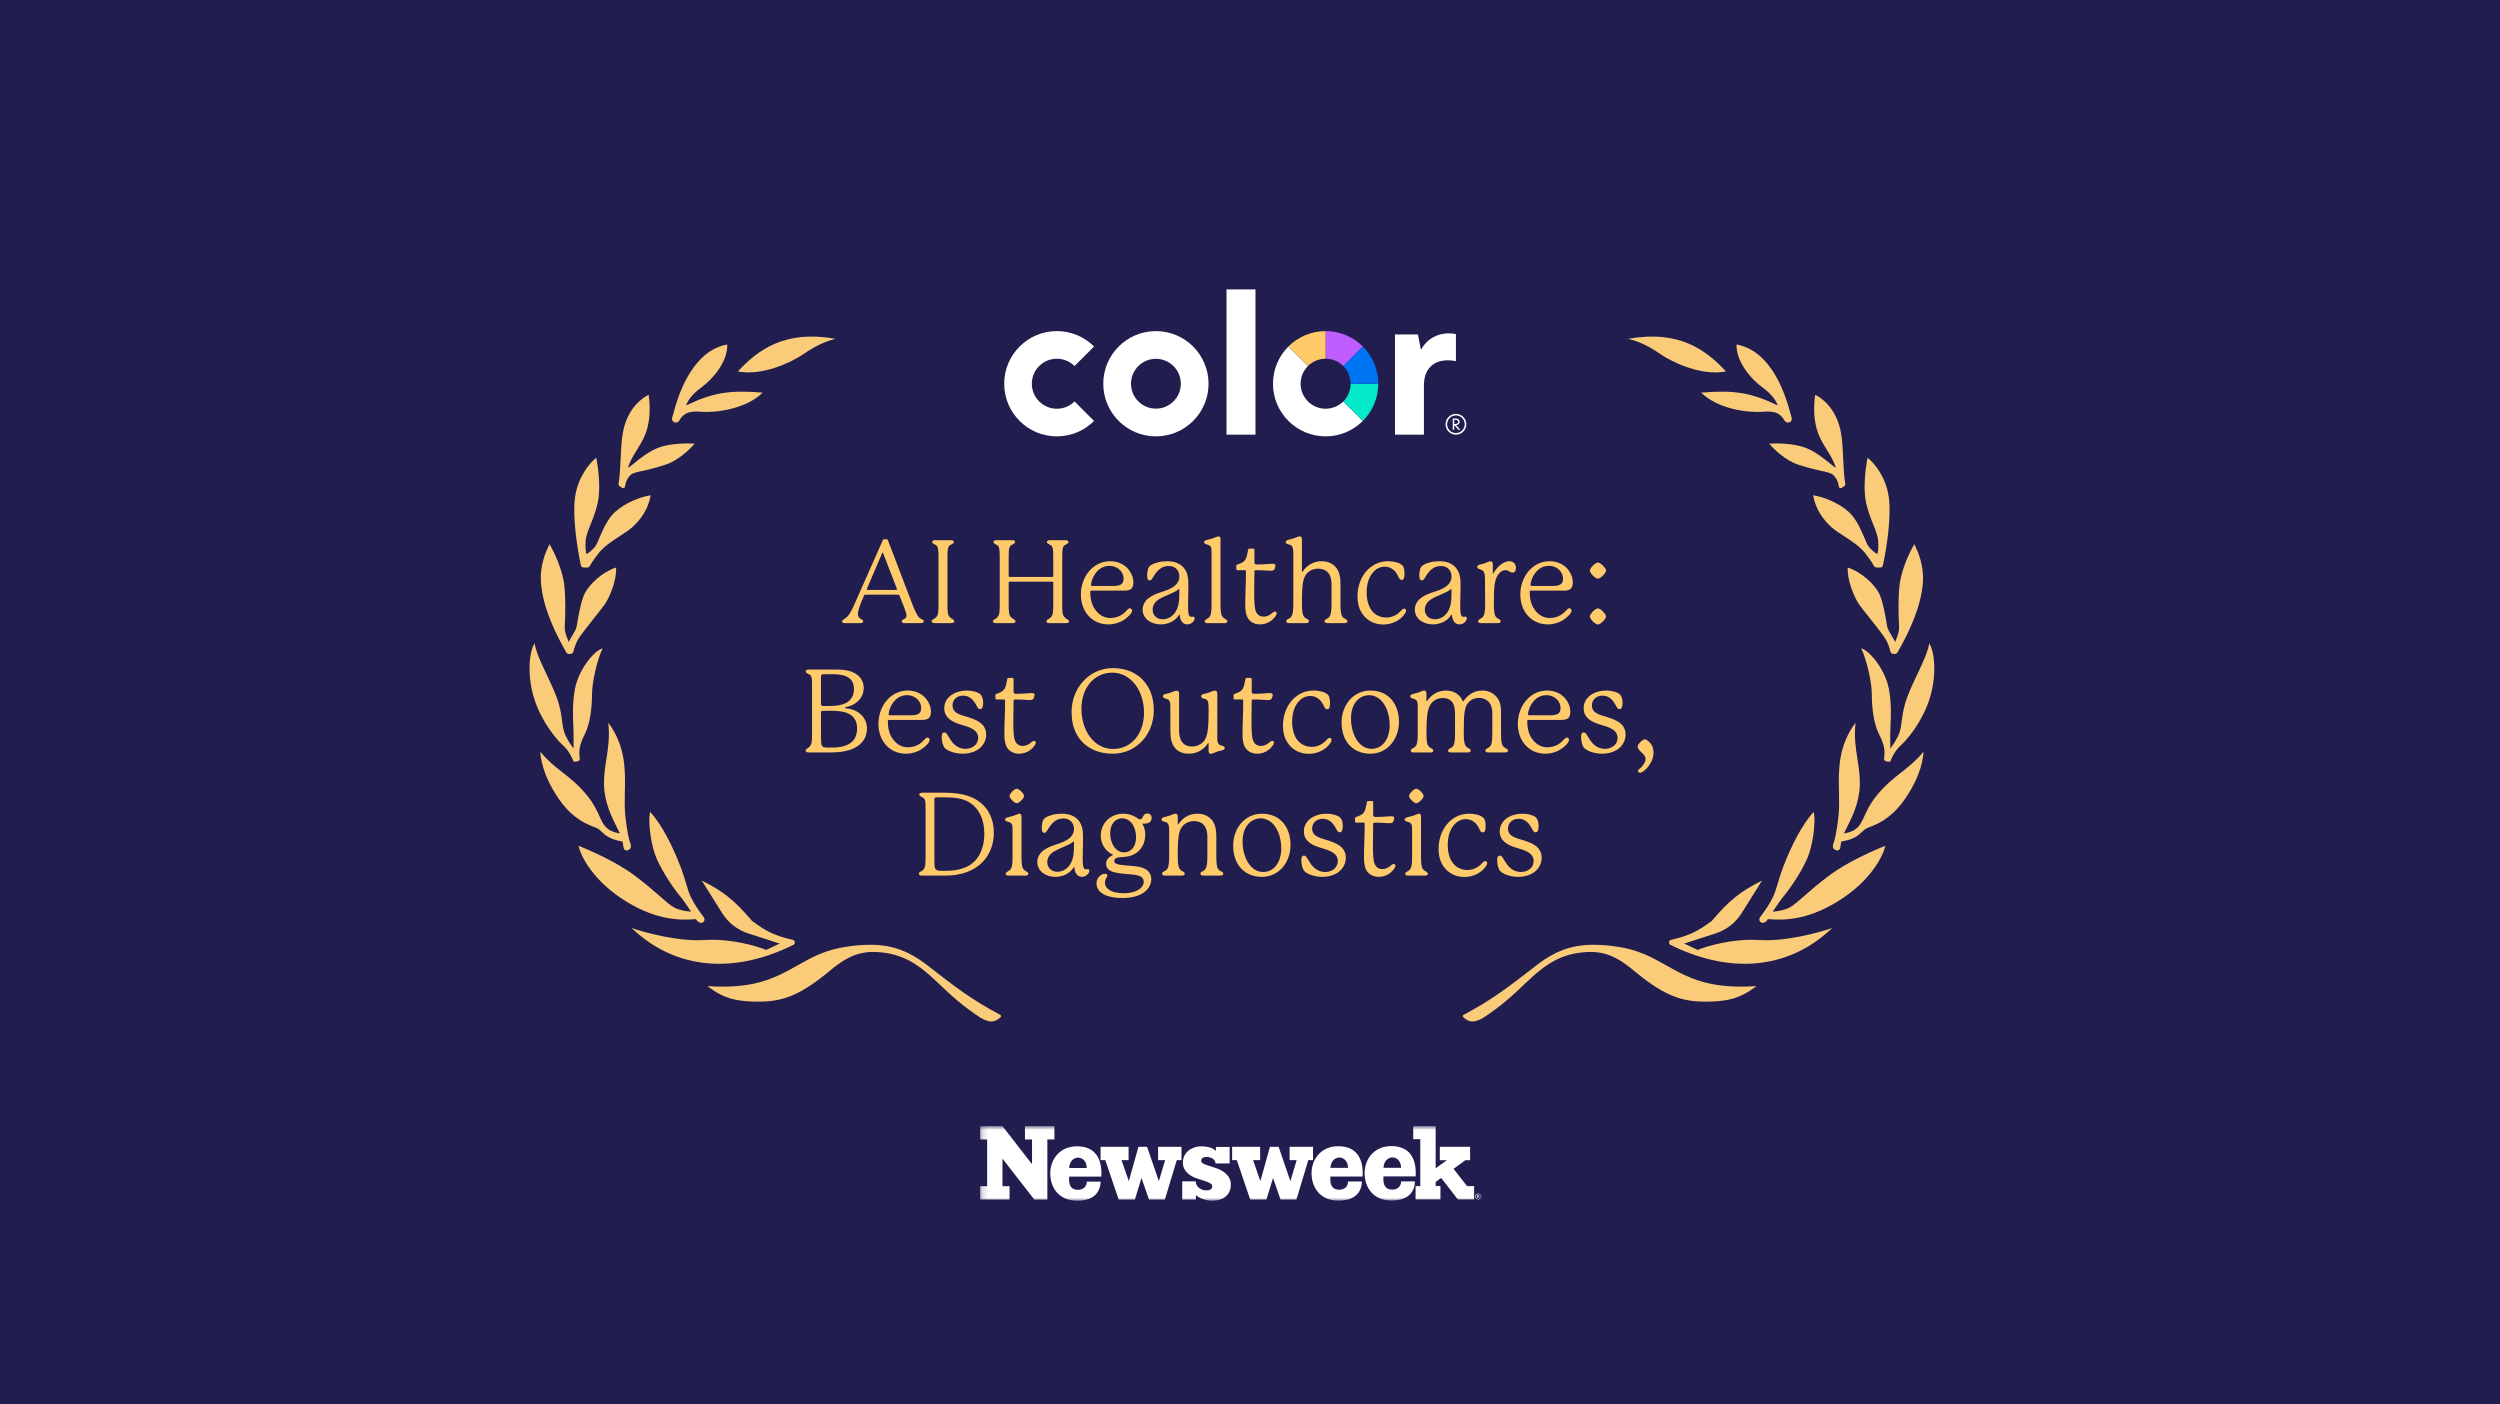 <svg width="406" height="228" viewBox="0 0 406 228" fill="none" xmlns="http://www.w3.org/2000/svg">
<rect x="0" y="0" width="406" height="228" fill="#333333" stroke="none"/>
<rect width="406" height="227.996" fill="#211D4F"/>
<path d="M280.296 60.313C277.076 56.863 272.705 53.528 264.425 55.023C266.265 55.483 267.762 56.21 269.715 57.553C271.555 58.818 276.386 61.118 280.296 60.313Z" fill="#FACC79"/>
<path d="M286.276 62.958C284.206 61.463 281.906 58.588 282.021 55.943C284.836 56.474 286.68 58.381 288.001 60.428C289.449 62.673 290.263 65.196 290.972 67.857C291.05 68.149 290.903 68.454 290.627 68.576C290.319 68.714 289.962 68.575 289.794 68.282C289.132 67.13 288.287 66.701 286.276 66.869C283.976 67.06 279.025 66.473 276.271 63.764C281.555 63.327 284.293 63.725 288.691 65.834C288.576 65.374 287.932 64.154 286.276 62.958Z" fill="#FACC79"/>
<path d="M299.04 79.244L299.447 78.999C299.617 78.898 299.702 78.7 299.666 78.505C299.468 77.413 299.403 75.984 299.337 74.529C299.275 73.177 299.212 71.804 299.041 70.664C298.351 66.064 295.476 64.454 294.786 64.109C294.556 65.719 294.441 68.134 295.246 70.319C295.627 71.353 296.189 72.258 296.723 73.12C297.318 74.079 297.879 74.985 298.121 75.954C297.942 75.882 297.606 75.609 297.156 75.243C296.162 74.435 294.609 73.173 292.946 72.619C291.014 71.975 288.384 71.967 287.311 72.044C288.039 72.925 290.025 74.85 292.141 75.494C293.943 76.078 295.126 76.333 295.953 76.51C297.078 76.752 297.542 76.852 298.006 77.449C298.431 77.995 298.583 78.555 298.608 78.986C298.622 79.188 298.867 79.347 299.04 79.244Z" fill="#FACC79"/>
<path d="M306.747 80.784C307.185 84.028 306.335 89.269 305.79 91.812C305.745 92.023 305.559 92.169 305.344 92.169H304.778C304.58 92.169 304.401 92.044 304.307 91.869C304.098 91.477 303.651 90.772 302.836 89.754C301.99 88.696 300.625 87.811 299.403 87.02C298.633 86.521 297.92 86.059 297.431 85.614C296.166 84.464 294.901 82.854 294.441 80.439C296.166 80.669 298.696 81.704 300.306 83.199C301.499 84.306 302.313 86.234 302.842 87.486C303.027 87.925 303.177 88.281 303.296 88.489C303.664 89.133 304.523 89.831 304.907 89.984C304.907 89.938 304.919 89.873 304.936 89.782C304.989 89.498 305.091 88.957 305.022 87.914C304.962 87.026 304.629 86.199 304.225 85.198C303.844 84.254 303.401 83.155 303.066 81.704C302.514 79.312 302.99 75.8 303.296 74.344C304.255 75.072 306.287 77.38 306.747 80.784Z" fill="#FACC79"/>
<path d="M310.887 88.374C311.423 89.486 312.497 91.709 312.267 94.7C311.948 98.839 309.746 103.197 308.144 105.972C308.062 106.114 307.911 106.2 307.747 106.2H307.475C307.253 106.2 307.063 106.041 307.01 105.825C306.883 105.312 306.642 104.54 306.287 103.9C305.94 103.276 304.717 101.735 303.624 100.356C302.902 99.446 302.237 98.607 301.916 98.15C301.111 96.999 299.961 94.24 300.076 92.169C302.261 92.859 304.331 94.814 305.137 96.309C305.714 97.381 306.211 100.01 306.446 101.565C306.495 101.892 306.602 102.207 306.767 102.493L307.782 104.245L308.154 103.253C308.363 102.695 308.44 102.097 308.404 101.502C308.311 99.947 308.248 97.317 308.472 95.159C308.748 92.491 310.197 89.524 310.887 88.374Z" fill="#FACC79"/>
<path d="M308.587 121.15C307.759 121.886 307.168 123.144 306.977 123.68C306.824 123.711 306.492 123.722 306.177 123.586C306.023 123.52 305.957 123.347 305.978 123.18C306.156 121.744 306.004 120.929 305.137 119.195C304.216 117.355 303.986 114.599 303.986 112.87C303.986 110.8 303.181 107.235 302.261 105.28C303.756 105.74 306.172 108.845 306.747 111.835C307.186 114.119 307.088 116.269 307.018 117.823C306.996 118.304 306.977 118.727 306.977 119.08V121.558C307.314 121.132 307.791 120.441 308.242 119.54C308.621 118.781 308.72 118.021 308.838 117.105C308.971 116.079 309.129 114.855 309.737 113.215C310.193 111.984 310.793 110.717 311.373 109.493L311.373 109.492L311.374 109.492L311.374 109.492C312.257 107.628 313.094 105.863 313.302 104.475C314.222 105.855 314.567 109.88 313.302 113.675C312.037 117.47 309.622 120.23 308.587 121.15Z" fill="#FACC79"/>
<path d="M298.861 137.659C298.895 137.36 298.949 137.014 299.033 136.652C299.571 136.581 300.511 136.383 301.226 135.986C301.779 135.679 302.102 135.372 302.389 135.099C302.638 134.862 302.86 134.651 303.181 134.491C303.291 134.436 303.45 134.375 303.649 134.299C304.705 133.897 306.9 133.06 308.932 130.351C311.347 127.131 312.267 124.14 312.382 122.07C311.222 123.506 310.036 124.438 308.811 125.4C307.484 126.443 306.112 127.522 304.677 129.316C303.672 130.571 303.185 131.644 302.784 132.529C302.113 134.01 301.68 134.963 299.458 135.362C299.574 135.102 299.729 134.796 299.904 134.448C300.704 132.859 301.941 130.404 302.031 127.591C302.082 126.028 301.867 124.665 301.649 123.278C301.369 121.499 301.083 119.681 301.341 117.355C298.491 121.211 298.574 125.068 298.65 128.612C298.679 129.93 298.706 131.205 298.581 132.421C298.317 134.998 297.958 136.464 297.691 137.185C297.587 137.465 297.691 137.841 297.958 137.974L298.146 138.068C298.451 138.221 298.822 137.998 298.861 137.659Z" fill="#FACC79"/>
<path d="M287.886 148.05C288.531 147.071 289.248 146.036 289.77 145.416C290.932 144.036 293.14 140.701 293.837 138.516C294.534 136.331 294.883 133.111 294.534 131.846C292.675 133.916 290.932 137.251 289.538 140.931C289.143 141.973 288.916 142.756 288.717 143.444C288.239 145.093 287.922 146.188 285.836 148.962C285.623 149.245 285.707 149.683 286.035 149.814C286.412 149.964 286.795 149.752 287.011 149.409C287.041 149.362 287.071 149.314 287.102 149.265C289.556 149.469 293.348 149.504 298.351 146.451C303.779 143.139 305.827 139.014 306.172 137.366C304.37 138.056 300.053 139.965 297.201 142.081C295.361 143.447 294.011 144.628 292.961 145.547C291.978 146.408 291.258 147.037 290.646 147.371C289.792 147.837 288.604 148.008 287.886 148.05Z" fill="#FACC79"/>
<path d="M297.546 150.706C291.191 156.834 281.925 158.707 271.295 153.452C271.063 153.338 270.978 153.048 271.111 152.827C271.174 152.721 271.28 152.647 271.4 152.62C274.162 152.008 275.635 151.318 277.996 149.556C280.876 146.172 282.669 144.751 286.161 143.001L282.842 148.295C281.866 149.853 280.372 151.016 278.623 151.582L273.51 153.236L275.696 154.271C277.267 153.62 281.469 152.385 285.701 152.661C289.933 152.937 295.361 151.473 297.546 150.706Z" fill="#FACC79"/>
<path d="M237.676 164.82C242.398 162.305 245.037 160.253 249.332 156.912L249.475 156.801C253.615 153.581 257.053 152.993 262.355 153.696C266.001 154.18 268.317 155.487 270.655 156.806C271.29 157.164 271.926 157.522 272.59 157.866C275.502 159.37 278.962 160.581 285.241 160.137C282.587 162.224 280.329 162.667 276.961 162.667C272.82 162.667 270.005 161.574 264.885 157.261C262.621 155.454 260.637 154.445 257.64 154.616C253.615 154.846 251.057 156.503 247.98 159.447C245.335 161.977 243.789 163.366 240.849 165.312C239.379 166.111 238.626 166.097 237.624 165.183C237.51 165.078 237.539 164.893 237.676 164.82Z" fill="#FACC79"/>
<path d="M119.831 60.313C123.051 56.863 127.421 53.528 135.701 55.023C133.861 55.483 132.365 56.21 130.411 57.553C128.571 58.818 123.741 61.118 119.831 60.313Z" fill="#FACC79"/>
<path d="M113.85 62.958C115.92 61.463 118.22 58.588 118.105 55.943C115.291 56.474 113.446 58.381 112.125 60.428C110.678 62.673 109.863 65.196 109.154 67.857C109.076 68.149 109.223 68.454 109.499 68.576C109.808 68.714 110.164 68.575 110.332 68.282C110.994 67.13 111.839 66.701 113.85 66.869C116.15 67.06 121.101 66.473 123.856 63.764C118.571 63.327 115.833 63.725 111.435 65.834C111.55 65.374 112.194 64.154 113.85 62.958Z" fill="#FACC79"/>
<path d="M101.086 79.244L100.679 78.999C100.509 78.898 100.425 78.7 100.46 78.505C100.658 77.413 100.723 75.984 100.789 74.529C100.851 73.177 100.914 71.804 101.085 70.664C101.775 66.064 104.65 64.454 105.34 64.109C105.57 65.719 105.685 68.134 104.88 70.319C104.499 71.353 103.938 72.258 103.403 73.12C102.809 74.079 102.247 74.985 102.005 75.954C102.184 75.882 102.52 75.609 102.97 75.243C103.964 74.435 105.518 73.173 107.18 72.619C109.112 71.975 111.742 71.967 112.815 72.044C112.087 72.925 110.101 74.85 107.985 75.494C106.183 76.078 105 76.333 104.173 76.51C103.048 76.752 102.584 76.852 102.12 77.449C101.699 77.99 101.55 78.56 101.519 78.986C101.504 79.188 101.259 79.347 101.086 79.244Z" fill="#FACC79"/>
<path d="M93.38 80.784C92.941 84.028 93.791 89.269 94.336 91.812C94.381 92.023 94.567 92.169 94.782 92.169H95.348C95.546 92.169 95.726 92.044 95.819 91.869C96.028 91.477 96.476 90.772 97.29 89.754C98.136 88.696 99.502 87.811 100.723 87.02C101.493 86.521 102.206 86.059 102.695 85.614C103.96 84.464 105.225 82.854 105.685 80.439C103.96 80.669 101.43 81.704 99.82 83.199C98.627 84.306 97.814 86.234 97.285 87.486C97.099 87.925 96.949 88.281 96.83 88.489C96.462 89.133 95.603 89.831 95.22 89.984C95.22 89.938 95.207 89.873 95.19 89.782C95.137 89.498 95.035 88.957 95.105 87.914C95.164 87.026 95.498 86.199 95.901 85.198C96.282 84.254 96.725 83.155 97.06 81.704C97.612 79.312 97.136 75.8 96.83 74.344C95.871 75.072 93.84 77.38 93.38 80.784Z" fill="#FACC79"/>
<path d="M89.24 88.374C88.703 89.486 87.629 91.709 87.859 94.7C88.178 98.839 90.38 103.197 91.982 105.972C92.064 106.114 92.215 106.2 92.379 106.2H92.651C92.873 106.2 93.063 106.041 93.117 105.825C93.243 105.312 93.484 104.54 93.84 103.9C94.186 103.276 95.409 101.735 96.502 100.356C97.224 99.446 97.89 98.607 98.21 98.15C99.015 96.999 100.165 94.24 100.05 92.169C97.865 92.859 95.795 94.814 94.99 96.309C94.413 97.381 93.916 100.01 93.681 101.565C93.631 101.892 93.525 102.207 93.359 102.493L92.345 104.245L91.973 103.253C91.763 102.695 91.687 102.097 91.722 101.502C91.815 99.947 91.878 97.317 91.655 95.159C91.379 92.491 89.93 89.524 89.24 88.374Z" fill="#FACC79"/>
<path d="M91.54 121.15C92.368 121.886 92.958 123.144 93.15 123.68C93.302 123.711 93.634 123.722 93.949 123.586C94.103 123.52 94.169 123.347 94.148 123.18C93.971 121.744 94.123 120.929 94.99 119.195C95.91 117.355 96.14 114.599 96.14 112.87C96.14 110.8 96.945 107.235 97.865 105.28C96.37 105.74 93.955 108.845 93.38 111.835C92.94 114.119 93.038 116.269 93.109 117.823C93.13 118.304 93.15 118.727 93.15 119.08V121.558C92.812 121.132 92.335 120.441 91.885 119.54C91.505 118.781 91.407 118.021 91.288 117.105C91.155 116.079 90.997 114.855 90.39 113.215C89.934 111.984 89.333 110.717 88.753 109.493L88.753 109.492C87.869 107.628 87.033 105.863 86.824 104.475C85.904 105.855 85.559 109.88 86.824 113.675C88.09 117.47 90.505 120.23 91.54 121.15Z" fill="#FACC79"/>
<path d="M101.266 137.659C101.231 137.36 101.177 137.014 101.094 136.652C100.555 136.581 99.616 136.383 98.9 135.986C98.347 135.679 98.024 135.372 97.737 135.099C97.488 134.862 97.266 134.651 96.945 134.491C96.835 134.436 96.677 134.375 96.477 134.299C95.421 133.897 93.226 133.06 91.195 130.351C88.779 127.131 87.859 124.14 87.745 122.07C88.904 123.506 90.09 124.438 91.315 125.4C92.642 126.443 94.015 127.522 95.45 129.316C96.454 130.571 96.941 131.644 97.342 132.529C98.014 134.01 98.446 134.963 100.669 135.362C100.552 135.102 100.398 134.796 100.222 134.448C99.422 132.859 98.186 130.404 98.095 127.591C98.044 126.028 98.259 124.665 98.477 123.278C98.757 121.499 99.043 119.681 98.785 117.355C101.635 121.211 101.552 125.068 101.476 128.612C101.448 129.93 101.42 131.205 101.545 132.421C101.809 134.998 102.169 136.464 102.435 137.185C102.539 137.465 102.436 137.841 102.168 137.974L101.981 138.068C101.675 138.221 101.305 137.998 101.266 137.659Z" fill="#FACC79"/>
<path d="M112.24 148.05C111.595 147.071 110.878 146.036 110.356 145.416C109.194 144.036 106.986 140.701 106.289 138.516C105.592 136.331 105.243 133.111 105.592 131.846C107.451 133.916 109.194 137.251 110.588 140.931C110.983 141.973 111.21 142.756 111.409 143.444C111.887 145.093 112.205 146.188 114.291 148.962C114.503 149.245 114.42 149.683 114.091 149.814C113.714 149.964 113.331 149.752 113.115 149.409C113.097 149.379 113.078 149.35 113.059 149.32L113.025 149.265C110.571 149.469 106.779 149.504 101.775 146.451C96.347 143.139 94.3 139.014 93.955 137.366C95.756 138.056 100.073 139.965 102.925 142.081C104.765 143.447 106.116 144.628 107.165 145.547C108.149 146.408 108.868 147.037 109.48 147.371C110.334 147.837 111.522 148.008 112.24 148.05Z" fill="#FACC79"/>
<path d="M102.58 150.706C108.935 156.834 118.201 158.707 128.831 153.452C129.063 153.338 129.148 153.048 129.015 152.827C128.952 152.721 128.847 152.647 128.726 152.62C125.964 152.008 124.492 151.318 122.131 149.556C119.25 146.172 117.457 144.751 113.965 143.001L117.284 148.295C118.26 149.853 119.754 151.016 121.503 151.582L126.616 153.236L124.431 154.271C122.859 153.62 118.658 152.385 114.425 152.661C110.193 152.937 104.765 151.473 102.58 150.706Z" fill="#FACC79"/>
<path d="M162.45 164.82C157.728 162.305 155.09 160.253 150.794 156.912L150.652 156.801C146.511 153.581 143.074 152.993 137.771 153.696C134.125 154.18 131.809 155.487 129.471 156.806C128.837 157.164 128.201 157.522 127.536 157.866C124.625 159.37 121.165 160.581 114.885 160.137C117.539 162.224 119.797 162.667 123.166 162.667C127.306 162.667 130.121 161.574 135.241 157.261C137.505 155.454 139.489 154.445 142.486 154.616C146.511 154.846 149.07 156.503 152.147 159.447C154.792 161.977 156.337 163.366 159.277 165.312C160.747 166.111 161.501 166.097 162.502 165.183C162.616 165.078 162.587 164.893 162.45 164.82Z" fill="#FACC79"/>
<path d="M215.282 66.376C213.039 66.376 211.221 64.558 211.221 62.316C211.221 61.195 211.676 60.179 212.41 59.444L209.238 56.272C207.691 57.819 206.734 59.955 206.734 62.316C206.734 67.037 210.561 70.864 215.282 70.864C217.642 70.864 219.778 69.907 221.326 68.36L218.154 65.188C217.42 65.922 216.404 66.376 215.282 66.376Z" fill="white"/>
<path d="M223.829 62.317H219.343C219.343 63.438 218.889 64.454 218.154 65.189L221.326 68.362C222.874 66.814 223.83 64.678 223.83 62.317H223.829Z" fill="#03E9CA"/>
<path d="M218.153 59.446L221.325 56.274C219.778 54.726 217.642 53.77 215.281 53.77V58.255C216.402 58.255 217.417 58.71 218.153 59.444V59.446Z" fill="#BF5DFF"/>
<path d="M219.342 62.316H223.827C223.827 59.955 222.871 57.819 221.323 56.272L218.151 59.444C218.886 60.178 219.34 61.193 219.34 62.316H219.342Z" fill="#0075F4"/>
<path d="M215.281 58.256V53.77C212.921 53.77 210.784 54.727 209.237 56.275L212.409 59.447C213.143 58.712 214.159 58.258 215.281 58.258V58.256Z" fill="#FFCA6A"/>
<path d="M187.72 53.77C182.999 53.77 179.172 57.597 179.172 62.318C179.172 67.039 182.999 70.866 187.72 70.866C192.441 70.866 196.268 67.039 196.268 62.318C196.268 57.597 192.441 53.77 187.72 53.77ZM187.72 66.364C185.487 66.364 183.674 64.552 183.674 62.318C183.674 60.084 185.487 58.272 187.72 58.272C189.954 58.272 191.766 60.084 191.766 62.318C191.766 64.552 189.954 66.364 187.72 66.364Z" fill="white"/>
<path d="M199.188 47H203.888V70.588H199.188V47Z" fill="white"/>
<path d="M226.545 54.314H230.277L230.746 56.752H230.805C231.892 54.783 233.772 54.138 235.211 54.138C235.71 54.138 236.092 54.167 236.444 54.255V58.662C236.004 58.544 235.533 58.515 235.093 58.515C233.125 58.515 231.244 59.573 231.244 62.627V70.588H226.545V54.314Z" fill="white"/>
<path d="M177.675 68.362L174.503 65.19C173.769 65.924 172.753 66.379 171.631 66.379C169.388 66.379 167.571 64.561 167.571 62.318C167.571 61.197 168.025 60.182 168.759 59.446C169.493 58.712 170.509 58.257 171.631 58.257C172.753 58.257 173.767 58.712 174.503 59.446L177.675 56.274C176.128 54.726 173.992 53.77 171.631 53.77C169.271 53.77 167.135 54.726 165.587 56.274C164.04 57.819 163.083 59.957 163.083 62.318C163.083 67.039 166.91 70.866 171.631 70.866C173.992 70.866 176.128 69.909 177.675 68.362Z" fill="white"/>
<path d="M236.439 67.212C237.383 67.212 238.132 67.983 238.132 68.903C238.132 69.818 237.383 70.589 236.439 70.589C235.495 70.589 234.755 69.818 234.755 68.903C234.755 67.983 235.495 67.212 236.439 67.212ZM236.439 70.33C237.24 70.33 237.871 69.678 237.871 68.903C237.871 68.127 237.24 67.462 236.439 67.462C235.638 67.462 235.016 68.127 235.016 68.903C235.016 69.678 235.638 70.33 236.439 70.33ZM237.048 68.508C237.048 68.846 236.752 69.025 236.47 69.047L237.153 69.8H236.844L236.195 69.06H236.165V69.8H235.93V67.957H236.374C236.826 67.957 237.048 68.202 237.048 68.508ZM236.165 68.854H236.326C236.631 68.854 236.805 68.736 236.805 68.508C236.805 68.276 236.622 68.18 236.317 68.18H236.165V68.854Z" fill="white"/>
<path d="M140.916 95.802H145.518C145.631 95.802 145.669 95.745 145.669 95.688C145.669 95.67 145.669 95.651 145.631 95.556L143.424 89.842C143.387 89.748 143.387 89.729 143.349 89.729C143.311 89.729 143.292 89.748 143.255 89.842L140.803 95.575C140.784 95.613 140.765 95.651 140.765 95.688C140.765 95.764 140.822 95.802 140.916 95.802ZM149.761 100.592C149.912 100.667 150.025 100.743 150.025 100.912C150.025 101.082 149.874 101.195 149.535 101.195H146.857C146.555 101.195 146.442 101.063 146.442 100.912C146.442 100.743 146.574 100.667 146.725 100.592C146.989 100.46 147.215 100.309 147.215 99.969C147.215 99.724 147.102 99.309 146.763 98.461L146.084 96.745C146.046 96.631 145.97 96.575 145.782 96.575H140.539C140.407 96.575 140.35 96.631 140.313 96.726C139.728 98.084 139.332 99.064 139.332 99.687C139.332 100.139 139.483 100.384 139.935 100.592C140.105 100.667 140.181 100.743 140.181 100.894C140.181 101.101 140.011 101.195 139.709 101.195H137.276C136.918 101.195 136.767 101.12 136.767 100.931C136.767 100.705 136.937 100.63 137.144 100.498C137.484 100.271 137.691 100.083 137.918 99.743C138.163 99.385 138.389 98.97 138.596 98.498C139.068 97.442 143.274 87.975 143.368 87.73C143.406 87.635 143.481 87.579 143.575 87.579H143.971C144.103 87.579 144.16 87.617 144.198 87.73C144.273 87.956 148.12 98.046 148.309 98.498C148.705 99.422 148.931 99.913 149.233 100.252C149.422 100.441 149.648 100.535 149.761 100.592ZM154.675 100.535C154.826 100.611 154.976 100.705 154.976 100.894C154.976 101.12 154.769 101.195 154.448 101.195H151.827C151.506 101.195 151.299 101.12 151.299 100.894C151.299 100.705 151.431 100.63 151.62 100.535C151.846 100.422 152.034 100.252 152.166 100.064C152.336 99.8 152.412 99.479 152.412 98.159V90.578C152.412 89.069 152.336 88.748 151.959 88.503C151.657 88.314 151.393 88.277 151.393 88.032C151.393 87.805 151.563 87.73 151.865 87.73H154.411C154.694 87.73 154.901 87.805 154.901 88.032C154.901 88.277 154.618 88.314 154.335 88.503C153.939 88.748 153.864 89.069 153.864 90.578V98.159C153.864 99.479 153.958 99.8 154.109 100.064C154.241 100.252 154.392 100.384 154.675 100.535ZM173.295 100.554C173.446 100.648 173.616 100.724 173.616 100.894C173.616 101.12 173.408 101.195 173.088 101.195H170.466C170.146 101.195 169.938 101.139 169.938 100.912C169.938 100.724 170.07 100.648 170.24 100.554C170.466 100.422 170.693 100.252 170.806 100.064C170.957 99.8 171.051 99.479 171.051 98.159C171.051 94.783 171.051 94.651 171.051 94.651C171.051 94.538 170.994 94.463 170.844 94.463H163.998C163.847 94.463 163.809 94.519 163.809 94.632C163.809 94.632 163.809 94.764 163.809 98.159C163.809 99.479 163.903 99.8 164.054 100.064C164.167 100.252 164.375 100.422 164.62 100.554C164.752 100.63 164.922 100.724 164.922 100.912C164.922 101.139 164.714 101.195 164.394 101.195H161.772C161.452 101.195 161.244 101.12 161.244 100.894C161.244 100.724 161.414 100.648 161.565 100.554C161.81 100.422 161.98 100.252 162.112 100.064C162.281 99.8 162.357 99.479 162.357 98.159V90.559C162.357 89.069 162.281 88.748 161.904 88.503C161.621 88.314 161.339 88.277 161.339 88.032C161.357 87.805 161.527 87.73 161.81 87.73H164.356C164.658 87.73 164.846 87.805 164.846 88.032C164.846 88.277 164.563 88.314 164.281 88.503C163.885 88.748 163.809 89.069 163.809 90.559C163.809 93.369 163.809 93.501 163.809 93.501C163.809 93.652 163.866 93.689 164.035 93.689H170.881C171.013 93.689 171.051 93.652 171.051 93.52C171.051 93.52 171.051 93.406 171.051 90.559C171.051 89.069 170.976 88.748 170.58 88.503C170.297 88.314 170.014 88.277 170.014 88.032C170.033 87.805 170.221 87.73 170.504 87.73H173.05C173.333 87.73 173.503 87.805 173.522 88.032C173.522 88.277 173.239 88.314 172.956 88.503C172.579 88.748 172.503 89.069 172.503 90.559V98.159C172.503 99.479 172.579 99.8 172.748 100.064C172.88 100.252 173.05 100.422 173.295 100.554ZM177.193 94.991C177.193 95.123 177.25 95.16 177.363 95.16C177.363 95.16 177.382 95.16 180.738 95.16C181.889 95.16 182.474 94.934 182.474 93.953C182.474 93.01 181.663 91.898 180.154 91.898C178.06 91.898 177.193 94.18 177.193 94.991ZM183.492 98.781C183.699 98.781 183.85 98.951 183.85 99.159C183.85 99.555 183.284 100.158 182.53 100.667C181.813 101.139 180.908 101.403 180.003 101.403C177.476 101.403 175.533 99.46 175.533 96.537C175.533 93.765 177.419 91.143 180.305 91.143C181.38 91.143 182.342 91.539 183.002 92.181C183.605 92.784 184.058 93.652 184.058 94.557C184.058 95.519 183.699 95.915 182.606 95.915C177.344 95.915 177.268 95.915 177.268 95.915C177.136 95.915 177.061 95.952 177.061 96.103C177.061 97.065 177.231 98.102 177.796 98.913C178.362 99.743 179.192 100.366 180.342 100.366C181.04 100.366 181.663 100.139 182.077 99.894C182.907 99.404 183.134 98.781 183.492 98.781ZM191.524 96.028V95.745C191.524 95.707 191.505 95.67 191.467 95.67C191.449 95.67 191.43 95.67 191.392 95.707C190.638 96.33 189.223 96.688 188.205 97.329C187.488 97.782 187.186 98.404 187.186 99.008C187.186 99.969 187.903 100.573 188.827 100.573C189.638 100.573 190.562 100.12 191.071 99.064C191.505 98.159 191.524 97.216 191.524 96.028ZM193.749 100.139C193.995 100.139 194.013 100.347 194.013 100.422C194.013 100.856 193.467 101.403 192.825 101.403C192.26 101.403 191.694 101.026 191.581 99.875C191.581 99.837 191.581 99.8 191.543 99.8C191.524 99.8 191.505 99.819 191.467 99.875C190.845 100.894 189.657 101.403 188.488 101.403C186.998 101.403 185.565 100.516 185.565 98.989C185.565 98.253 185.942 97.537 186.677 97.027C187.696 96.311 188.846 96.16 189.94 95.651C191.071 95.123 191.524 94.406 191.524 93.633C191.524 92.709 190.939 91.917 189.808 91.917C189.186 91.917 188.714 92.105 188.299 92.445C187.62 92.992 187.337 93.671 187.111 93.972C187.017 94.123 186.904 94.255 186.715 94.255C186.3 94.255 186.3 93.765 186.3 93.425C186.3 92.954 186.394 92.332 186.602 92.049C186.866 91.728 187.413 91.483 188.016 91.332C188.488 91.2 189.053 91.143 189.563 91.143C190.902 91.143 191.694 91.596 192.222 92.181C192.957 93.01 192.995 94.142 192.995 95.104C192.995 96.122 192.939 97.235 192.939 98.348C192.939 99.196 192.939 100.177 193.467 100.177C193.542 100.177 193.674 100.139 193.749 100.139ZM199.04 100.554C199.266 100.686 199.323 100.762 199.323 100.875C199.323 101.12 199.134 101.195 198.889 101.195H196.079C195.834 101.195 195.645 101.12 195.645 100.875C195.645 100.762 195.72 100.667 195.928 100.554C196.098 100.46 196.343 100.328 196.475 100.101C196.663 99.819 196.758 99.404 196.758 98.084V89.748C196.758 89.22 196.739 88.918 196.569 88.71C196.437 88.56 196.211 88.465 195.984 88.409C195.683 88.333 195.551 88.239 195.551 88.069C195.551 87.9 195.607 87.786 196.06 87.673C196.701 87.522 197.003 87.428 197.55 87.202C197.682 87.145 197.776 87.108 197.87 87.108C198.116 87.108 198.21 87.296 198.21 87.56V98.084C198.21 99.404 198.323 99.837 198.493 100.101C198.644 100.328 198.87 100.46 199.04 100.554ZM207.038 99.309C207.283 99.309 207.34 99.498 207.34 99.573C207.34 99.705 207.264 99.856 207.189 99.988C206.793 100.63 205.906 101.403 204.605 101.403C203.587 101.403 202.946 100.875 202.644 100.366C202.304 99.781 202.229 99.026 202.229 98.197C202.229 96.612 202.342 94.821 202.342 92.803C202.342 92.671 202.285 92.596 202.153 92.596C201.701 92.596 200.984 92.596 200.984 92.596C200.833 92.596 200.777 92.539 200.777 92.407V91.879C200.777 91.784 200.814 91.728 200.928 91.69C201.569 91.483 201.927 91.275 202.153 91.011C202.455 90.653 202.512 90.181 202.7 89.276C202.719 89.163 202.776 89.088 202.908 89.088H203.53C203.662 89.088 203.719 89.163 203.719 89.276C203.719 89.276 203.719 91.011 203.719 91.294C203.719 91.577 203.813 91.671 204.134 91.671C204.398 91.671 204.662 91.671 205.133 91.653C205.624 91.634 206.208 91.558 206.604 91.558C206.868 91.558 207.132 91.577 207.132 91.86C207.132 91.973 207.095 92.03 207.076 92.143C206.981 92.596 206.793 92.69 206.284 92.69C205.944 92.69 205.492 92.633 204.982 92.614C204.567 92.596 204.303 92.596 203.945 92.596C203.794 92.596 203.719 92.69 203.719 92.841C203.7 93.161 203.681 94.859 203.681 96.141C203.681 97.593 203.719 98.649 203.945 99.253C204.19 99.913 204.699 100.139 205.209 100.139C206.246 100.139 206.699 99.309 207.038 99.309ZM218.524 100.535C218.731 100.63 218.826 100.743 218.826 100.875C218.826 101.12 218.599 101.195 218.354 101.195H215.563C215.318 101.195 215.111 101.12 215.111 100.875C215.111 100.743 215.186 100.63 215.393 100.535C215.563 100.46 215.808 100.328 215.94 100.101C216.11 99.819 216.242 99.385 216.242 98.084V94.877C216.242 93.256 215.488 92.35 214.054 92.35C213.451 92.35 212.81 92.558 212.338 93.029C211.584 93.784 211.433 94.821 211.433 98.084C211.433 99.385 211.565 99.819 211.735 100.101C211.867 100.328 212.131 100.46 212.282 100.535C212.489 100.63 212.565 100.743 212.565 100.875C212.565 101.12 212.376 101.195 212.112 101.195H209.34C209.113 101.195 208.887 101.12 208.887 100.875C208.887 100.743 208.962 100.63 209.17 100.535C209.34 100.46 209.604 100.328 209.736 100.101C209.905 99.819 210.037 99.385 210.037 98.084V90.351C210.037 89.427 210.037 88.975 209.811 88.692C209.679 88.522 209.49 88.465 209.208 88.39C209 88.333 208.812 88.277 208.812 88.05C208.812 87.862 208.887 87.749 209.283 87.654C209.868 87.522 210.301 87.371 210.735 87.183C210.867 87.126 210.961 87.108 211.056 87.108C211.32 87.108 211.433 87.296 211.433 87.541V92.803C211.433 92.841 211.433 92.897 211.471 92.897C211.508 92.897 211.527 92.859 211.565 92.803C212.112 91.992 213.111 91.143 214.62 91.143C215.601 91.143 216.374 91.502 216.902 92.086C217.581 92.822 217.694 93.916 217.694 94.84V98.084C217.694 99.385 217.807 99.819 217.977 100.101C218.109 100.328 218.354 100.46 218.524 100.535ZM228.186 99.611C227.544 100.648 226.187 101.422 224.64 101.422C223.301 101.422 222.094 100.856 221.302 99.762C220.699 98.932 220.453 97.97 220.453 96.82C220.453 95.123 221.113 93.218 222.622 92.086C223.509 91.407 224.433 91.143 225.508 91.143C226.187 91.143 227.28 91.332 227.752 91.822C228.035 92.105 228.091 92.652 228.091 93.105C228.091 93.878 227.978 94.18 227.639 94.18C227.186 94.18 227.167 93.633 226.771 93.067C226.337 92.445 225.715 92.03 224.866 92.03C224.056 92.03 223.377 92.463 222.943 92.992C222.17 93.916 221.943 95.085 221.943 96.33C221.943 97.291 222.188 98.234 222.566 98.857C223.169 99.856 224.169 100.29 225.131 100.29C226.205 100.29 227.016 99.743 227.526 99.177C227.695 98.989 227.827 98.838 228.035 98.838C228.242 98.838 228.355 99.008 228.355 99.177C228.355 99.309 228.28 99.46 228.186 99.611ZM235.725 96.028V95.745C235.725 95.707 235.707 95.67 235.669 95.67C235.65 95.67 235.631 95.67 235.593 95.707C234.839 96.33 233.425 96.688 232.406 97.329C231.69 97.782 231.388 98.404 231.388 99.008C231.388 99.969 232.104 100.573 233.029 100.573C233.839 100.573 234.764 100.12 235.273 99.064C235.707 98.159 235.725 97.216 235.725 96.028ZM237.951 100.139C238.196 100.139 238.215 100.347 238.215 100.422C238.215 100.856 237.668 101.403 237.027 101.403C236.461 101.403 235.895 101.026 235.782 99.875C235.782 99.837 235.782 99.8 235.744 99.8C235.725 99.8 235.707 99.819 235.669 99.875C235.046 100.894 233.858 101.403 232.689 101.403C231.199 101.403 229.766 100.516 229.766 98.989C229.766 98.253 230.143 97.537 230.879 97.027C231.897 96.311 233.047 96.16 234.141 95.651C235.273 95.123 235.725 94.406 235.725 93.633C235.725 92.709 235.141 91.917 234.009 91.917C233.387 91.917 232.915 92.105 232.5 92.445C231.822 92.992 231.539 93.671 231.312 93.972C231.218 94.123 231.105 94.255 230.916 94.255C230.501 94.255 230.501 93.765 230.501 93.425C230.501 92.954 230.596 92.332 230.803 92.049C231.067 91.728 231.614 91.483 232.218 91.332C232.689 91.2 233.255 91.143 233.764 91.143C235.103 91.143 235.895 91.596 236.423 92.181C237.159 93.01 237.196 94.142 237.196 95.104C237.196 96.122 237.14 97.235 237.14 98.348C237.14 99.196 237.14 100.177 237.668 100.177C237.743 100.177 237.875 100.139 237.951 100.139ZM245.108 91.143C245.937 91.143 246.183 91.747 246.183 92.237C246.183 92.614 246.051 92.992 245.655 92.992C245.183 92.992 245.051 92.596 244.485 92.596C244.089 92.596 243.618 92.803 243.222 93.444C242.694 94.312 242.599 95.311 242.599 98.102C242.599 99.404 242.731 99.837 242.882 100.101C243.014 100.328 243.297 100.46 243.429 100.535C243.655 100.648 243.712 100.762 243.712 100.894C243.712 101.12 243.523 101.195 243.278 101.195H240.487C240.261 101.195 240.053 101.12 240.053 100.894C240.053 100.762 240.129 100.648 240.336 100.535C240.525 100.441 240.77 100.309 240.921 100.026C241.072 99.743 241.185 99.404 241.185 98.102C241.185 96.745 241.166 94.538 241.166 94.368C241.166 93.463 241.109 92.992 240.902 92.765C240.732 92.577 240.581 92.539 240.317 92.445C240.148 92.388 239.902 92.294 239.902 92.086C239.902 91.879 239.978 91.766 240.374 91.671C240.902 91.558 241.128 91.483 241.619 91.275C241.826 91.181 241.939 91.162 242.052 91.162C242.335 91.162 242.43 91.332 242.43 91.615C242.43 91.615 242.43 93.067 242.43 93.142C242.43 93.18 242.448 93.199 242.467 93.199C242.486 93.199 242.505 93.161 242.524 93.124C242.882 92.426 243.938 91.143 245.108 91.143ZM248.56 94.991C248.56 95.123 248.616 95.16 248.729 95.16C248.729 95.16 248.748 95.16 252.105 95.16C253.256 95.16 253.84 94.934 253.84 93.953C253.84 93.01 253.029 91.898 251.521 91.898C249.427 91.898 248.56 94.18 248.56 94.991ZM254.859 98.781C255.066 98.781 255.217 98.951 255.217 99.159C255.217 99.555 254.651 100.158 253.897 100.667C253.18 101.139 252.275 101.403 251.37 101.403C248.843 101.403 246.9 99.46 246.9 96.537C246.9 93.765 248.786 91.143 251.672 91.143C252.746 91.143 253.708 91.539 254.368 92.181C254.972 92.784 255.424 93.652 255.424 94.557C255.424 95.519 255.066 95.915 253.972 95.915C248.711 95.915 248.635 95.915 248.635 95.915C248.503 95.915 248.428 95.952 248.428 96.103C248.428 97.065 248.597 98.102 249.163 98.913C249.729 99.743 250.559 100.366 251.709 100.366C252.407 100.366 253.029 100.139 253.444 99.894C254.274 99.404 254.5 98.781 254.859 98.781ZM258.197 92.671C258.197 92.256 259.083 91.351 259.498 91.351C259.932 91.351 260.818 92.256 260.818 92.671C260.818 93.086 259.913 93.972 259.498 93.972C259.083 93.972 258.197 93.086 258.197 92.671ZM258.197 100.12C258.197 99.687 259.083 98.8 259.498 98.8C259.932 98.8 260.818 99.705 260.818 100.12C260.818 100.516 259.913 101.422 259.498 101.422C259.083 101.422 258.197 100.535 258.197 100.12ZM140.795 118.329C140.795 119.951 139.72 122.195 135.005 122.195H131.328C131.026 122.195 130.837 122.12 130.837 121.875C130.837 121.705 130.969 121.648 131.139 121.535C131.347 121.403 131.535 121.233 131.629 121.064C131.799 120.781 131.875 120.46 131.875 119.14V111.559C131.875 110.125 131.875 109.786 131.422 109.522C131.139 109.371 130.856 109.314 130.856 109.05C130.856 108.843 131.026 108.73 131.309 108.73H134.986C136.665 108.73 138.117 108.73 139.23 109.597C139.965 110.163 140.267 110.955 140.267 111.71C140.267 113.595 138.702 114.614 137.382 114.821C137.287 114.84 137.231 114.859 137.231 114.935C137.231 114.991 137.287 115.029 137.363 115.029C139.305 115.199 140.795 116.424 140.795 118.329ZM139.192 118.31C139.192 116.16 137.627 115.425 135.081 115.425C134.515 115.425 133.666 115.444 133.572 115.444C133.402 115.444 133.327 115.557 133.327 115.689C133.327 115.689 133.327 115.821 133.327 119.102C133.327 120.705 133.365 120.951 133.515 121.158C133.685 121.384 133.987 121.403 134.59 121.403H135.137C136.759 121.403 139.192 121.045 139.192 118.31ZM133.327 114.35C133.327 114.557 133.459 114.652 133.666 114.652H134.836C136.91 114.652 138.683 114.029 138.683 111.898C138.683 109.616 136.533 109.484 134.968 109.484C134.722 109.484 133.93 109.503 133.704 109.503C133.421 109.503 133.327 109.616 133.327 109.899C133.327 109.899 133.327 110.22 133.327 114.35ZM144.318 115.991C144.318 116.123 144.375 116.16 144.488 116.16C144.488 116.16 144.507 116.16 147.864 116.16C149.014 116.16 149.599 115.934 149.599 114.953C149.599 114.01 148.788 112.898 147.279 112.898C145.186 112.898 144.318 115.18 144.318 115.991ZM150.617 119.781C150.825 119.781 150.976 119.951 150.976 120.159C150.976 120.555 150.41 121.158 149.655 121.667C148.939 122.139 148.033 122.403 147.128 122.403C144.601 122.403 142.659 120.46 142.659 117.537C142.659 114.765 144.544 112.143 147.43 112.143C148.505 112.143 149.467 112.539 150.127 113.181C150.73 113.784 151.183 114.652 151.183 115.557C151.183 116.519 150.825 116.915 149.731 116.915C144.469 116.915 144.394 116.915 144.394 116.915C144.262 116.915 144.186 116.952 144.186 117.103C144.186 118.065 144.356 119.102 144.922 119.913C145.487 120.743 146.317 121.366 147.468 121.366C148.165 121.366 148.788 121.139 149.203 120.894C150.033 120.404 150.259 119.781 150.617 119.781ZM153.349 118.952C153.707 118.952 153.802 119.253 154.349 120.121C155.046 121.215 155.952 121.611 156.8 121.611C157.875 121.611 158.856 120.951 158.856 119.838C158.856 118.499 157.46 118.084 156.084 117.688C154.745 117.292 153.349 116.632 153.349 115.029C153.349 113.181 155.122 112.143 157.045 112.143C157.913 112.143 158.762 112.389 159.139 112.69C159.535 113.011 159.667 113.577 159.667 114.142C159.667 114.784 159.535 115.161 159.158 115.161C158.969 115.161 158.856 115.067 158.724 114.84C158.384 114.274 157.894 112.973 156.385 112.973C155.423 112.973 154.688 113.633 154.688 114.538C154.688 115.877 156.065 116.104 157.196 116.462C158.686 116.934 160.157 117.537 160.157 119.329C160.157 120.253 159.667 121.233 158.686 121.818C157.969 122.233 157.159 122.403 156.385 122.403C155.084 122.403 153.877 121.95 153.424 121.46C153.104 121.083 152.934 120.385 152.934 119.668C152.934 119.291 153.01 118.952 153.349 118.952ZM167.92 120.309C168.165 120.309 168.222 120.498 168.222 120.573C168.222 120.705 168.146 120.856 168.071 120.988C167.675 121.63 166.788 122.403 165.487 122.403C164.469 122.403 163.827 121.875 163.526 121.366C163.186 120.781 163.111 120.026 163.111 119.197C163.111 117.613 163.224 115.821 163.224 113.803C163.224 113.671 163.167 113.595 163.035 113.595C162.583 113.595 161.866 113.595 161.866 113.595C161.715 113.595 161.659 113.539 161.659 113.407V112.879C161.659 112.785 161.696 112.728 161.809 112.69C162.451 112.483 162.809 112.275 163.035 112.011C163.337 111.653 163.394 111.182 163.582 110.276C163.601 110.163 163.658 110.088 163.79 110.088H164.412C164.544 110.088 164.601 110.163 164.601 110.276C164.601 110.276 164.601 112.011 164.601 112.294C164.601 112.577 164.695 112.671 165.015 112.671C165.28 112.671 165.544 112.671 166.015 112.653C166.505 112.634 167.09 112.558 167.486 112.558C167.75 112.558 168.014 112.577 168.014 112.86C168.014 112.973 167.976 113.03 167.958 113.143C167.863 113.595 167.675 113.69 167.165 113.69C166.826 113.69 166.373 113.633 165.864 113.614C165.449 113.595 165.185 113.595 164.827 113.595C164.676 113.595 164.601 113.69 164.601 113.841C164.582 114.161 164.563 115.859 164.563 117.141C164.563 118.593 164.601 119.649 164.827 120.253C165.072 120.913 165.581 121.139 166.09 121.139C167.128 121.139 167.58 120.309 167.92 120.309ZM180.624 109.239C177.871 109.239 175.627 111.502 175.627 115.104C175.627 118.593 177.626 121.63 180.775 121.63C183.868 121.63 185.792 119.008 185.792 115.745C185.792 112.37 183.83 109.239 180.624 109.239ZM187.376 115.387C187.376 119.216 184.566 122.403 180.719 122.403C178.418 122.403 176.645 121.573 175.495 120.196C174.533 119.027 174.024 117.575 174.024 115.595C174.024 111.86 176.796 108.503 180.719 108.503C182.869 108.503 184.566 109.258 185.697 110.521C186.848 111.785 187.376 113.426 187.376 115.387ZM198.896 121.46C198.896 121.63 198.84 121.762 198.443 121.856C197.746 122.007 197.501 122.101 197.048 122.308C196.897 122.384 196.746 122.422 196.652 122.422C196.369 122.422 196.275 122.214 196.275 121.95C196.275 121.95 196.275 120.781 196.275 120.724C196.275 120.687 196.256 120.668 196.237 120.668C196.218 120.668 196.199 120.668 196.162 120.724C195.558 121.667 194.464 122.403 193.087 122.403C192.145 122.403 191.352 122.12 190.805 121.46C190.259 120.8 190.07 119.932 190.07 118.687V115.029C190.07 114.35 190.051 113.992 189.863 113.746C189.731 113.577 189.523 113.52 189.259 113.445C189.052 113.388 188.863 113.313 188.863 113.105C188.863 112.917 188.938 112.766 189.316 112.69C189.957 112.558 190.24 112.445 190.749 112.238C190.9 112.181 191.032 112.162 191.107 112.162C191.39 112.162 191.484 112.37 191.484 112.615C191.484 112.615 191.484 117.839 191.484 118.706C191.484 120.121 192.069 121.233 193.597 121.233C194.219 121.233 194.879 121.007 195.332 120.555C196.067 119.819 196.275 118.725 196.275 115.5C196.275 114.595 196.275 114.029 196.067 113.746C195.935 113.577 195.728 113.52 195.464 113.445C195.275 113.388 195.068 113.313 195.068 113.086C195.068 112.898 195.162 112.766 195.52 112.69C196.162 112.558 196.482 112.426 196.954 112.238C197.104 112.181 197.199 112.162 197.293 112.162C197.576 112.162 197.689 112.351 197.689 112.615V119.536C197.689 120.215 197.708 120.573 197.897 120.819C198.029 120.988 198.274 121.064 198.5 121.12C198.708 121.177 198.896 121.252 198.896 121.46ZM206.596 120.309C206.841 120.309 206.898 120.498 206.898 120.573C206.898 120.705 206.822 120.856 206.747 120.988C206.351 121.63 205.464 122.403 204.163 122.403C203.145 122.403 202.504 121.875 202.202 121.366C201.862 120.781 201.787 120.026 201.787 119.197C201.787 117.613 201.9 115.821 201.9 113.803C201.9 113.671 201.843 113.595 201.711 113.595C201.259 113.595 200.542 113.595 200.542 113.595C200.391 113.595 200.335 113.539 200.335 113.407V112.879C200.335 112.785 200.372 112.728 200.486 112.69C201.127 112.483 201.485 112.275 201.711 112.011C202.013 111.653 202.07 111.182 202.258 110.276C202.277 110.163 202.334 110.088 202.466 110.088H203.088C203.22 110.088 203.277 110.163 203.277 110.276C203.277 110.276 203.277 112.011 203.277 112.294C203.277 112.577 203.371 112.671 203.692 112.671C203.956 112.671 204.22 112.671 204.691 112.653C205.182 112.634 205.766 112.558 206.162 112.558C206.426 112.558 206.69 112.577 206.69 112.86C206.69 112.973 206.653 113.03 206.634 113.143C206.539 113.595 206.351 113.69 205.842 113.69C205.502 113.69 205.05 113.633 204.54 113.614C204.125 113.595 203.861 113.595 203.503 113.595C203.352 113.595 203.277 113.69 203.277 113.841C203.258 114.161 203.239 115.859 203.239 117.141C203.239 118.593 203.277 119.649 203.503 120.253C203.748 120.913 204.257 121.139 204.767 121.139C205.804 121.139 206.257 120.309 206.596 120.309ZM216.086 120.611C215.444 121.648 214.086 122.422 212.54 122.422C211.201 122.422 209.994 121.856 209.202 120.762C208.598 119.932 208.353 118.97 208.353 117.82C208.353 116.123 209.013 114.218 210.522 113.086C211.408 112.407 212.333 112.143 213.408 112.143C214.086 112.143 215.18 112.332 215.652 112.822C215.935 113.105 215.991 113.652 215.991 114.105C215.991 114.878 215.878 115.18 215.539 115.18C215.086 115.18 215.067 114.633 214.671 114.067C214.237 113.445 213.615 113.03 212.766 113.03C211.955 113.03 211.276 113.463 210.843 113.992C210.069 114.916 209.843 116.085 209.843 117.33C209.843 118.291 210.088 119.234 210.466 119.857C211.069 120.856 212.069 121.29 213.03 121.29C214.105 121.29 214.916 120.743 215.426 120.177C215.595 119.989 215.727 119.838 215.935 119.838C216.142 119.838 216.255 120.008 216.255 120.177C216.255 120.309 216.18 120.46 216.086 120.611ZM225.682 117.782C225.682 115.915 225.003 114.01 223.645 113.256C223.268 113.049 222.835 112.898 222.363 112.898C221.835 112.898 221.345 113.049 220.911 113.313C220.006 113.897 219.402 115.01 219.402 116.651C219.402 119.216 220.666 121.611 222.74 121.611C223.683 121.611 224.438 121.158 224.947 120.441C225.418 119.762 225.682 118.82 225.682 117.782ZM222.552 112.143C225.569 112.143 227.191 114.406 227.191 117.216C227.191 120.045 225.305 122.403 222.552 122.403C219.723 122.403 217.875 120.423 217.875 117.33C217.875 114.501 219.779 112.143 222.552 112.143ZM244.595 121.554C244.784 121.648 244.897 121.743 244.897 121.894C244.897 122.12 244.689 122.195 244.444 122.195H241.672C241.427 122.195 241.219 122.12 241.219 121.894C241.219 121.762 241.295 121.648 241.502 121.554C241.634 121.498 241.936 121.328 242.068 121.101C242.238 120.819 242.351 120.404 242.351 119.084V115.915C242.351 114.878 242.106 114.293 241.634 113.86C241.295 113.539 240.786 113.331 240.182 113.331C239.579 113.331 238.956 113.558 238.504 114.048C237.825 114.784 237.712 115.84 237.712 119.084C237.712 120.404 237.844 120.819 238.013 121.101C238.145 121.328 238.39 121.46 238.56 121.554C238.768 121.667 238.843 121.762 238.843 121.894C238.843 122.12 238.636 122.195 238.39 122.195H235.618C235.373 122.195 235.166 122.12 235.166 121.894C235.166 121.762 235.241 121.667 235.467 121.554C235.656 121.46 235.882 121.328 236.014 121.101C236.184 120.819 236.297 120.404 236.297 119.084V115.915C236.297 114.953 236.109 114.18 235.599 113.765C235.298 113.52 234.864 113.35 234.317 113.35C233.713 113.35 233.091 113.558 232.601 114.048C231.884 114.784 231.658 115.84 231.658 119.084C231.658 120.404 231.752 120.819 231.941 121.101C232.091 121.328 232.356 121.479 232.488 121.554C232.695 121.667 232.77 121.762 232.77 121.894C232.77 122.12 232.563 122.195 232.337 122.195H229.564C229.319 122.195 229.112 122.12 229.112 121.894C229.112 121.762 229.187 121.648 229.395 121.554C229.564 121.479 229.81 121.328 229.96 121.101C230.13 120.837 230.243 120.404 230.243 119.084V115.199C230.243 114.406 230.243 113.992 230.036 113.746C229.904 113.595 229.696 113.52 229.432 113.445C229.244 113.388 229.036 113.331 229.036 113.105C229.036 112.935 229.093 112.785 229.508 112.69C230.111 112.558 230.526 112.407 230.96 112.219C231.092 112.162 231.186 112.143 231.281 112.143C231.545 112.143 231.658 112.351 231.658 112.596V113.841C231.658 113.878 231.677 113.897 231.695 113.897C231.714 113.897 231.733 113.878 231.771 113.822C232.318 113.011 233.317 112.143 234.826 112.143C236.316 112.143 237.183 112.973 237.542 113.841C237.561 113.897 237.58 113.916 237.598 113.916C237.636 113.916 237.655 113.897 237.693 113.841C238.24 113.03 239.201 112.143 240.729 112.143C241.955 112.143 242.822 112.766 243.294 113.52C243.709 114.199 243.765 114.84 243.765 115.877V119.084C243.765 120.404 243.879 120.819 244.048 121.101C244.18 121.328 244.425 121.46 244.595 121.554ZM248.155 115.991C248.155 116.123 248.211 116.16 248.324 116.16C248.324 116.16 248.343 116.16 251.7 116.16C252.851 116.16 253.435 115.934 253.435 114.953C253.435 114.01 252.624 112.898 251.115 112.898C249.022 112.898 248.155 115.18 248.155 115.991ZM254.454 119.781C254.661 119.781 254.812 119.951 254.812 120.159C254.812 120.555 254.246 121.158 253.492 121.667C252.775 122.139 251.87 122.403 250.965 122.403C248.437 122.403 246.495 120.46 246.495 117.537C246.495 114.765 248.381 112.143 251.266 112.143C252.341 112.143 253.303 112.539 253.963 113.181C254.567 113.784 255.019 114.652 255.019 115.557C255.019 116.519 254.661 116.915 253.567 116.915C248.305 116.915 248.23 116.915 248.23 116.915C248.098 116.915 248.023 116.952 248.023 117.103C248.023 118.065 248.192 119.102 248.758 119.913C249.324 120.743 250.154 121.366 251.304 121.366C252.002 121.366 252.624 121.139 253.039 120.894C253.869 120.404 254.095 119.781 254.454 119.781ZM257.185 118.952C257.544 118.952 257.638 119.253 258.185 120.121C258.883 121.215 259.788 121.611 260.637 121.611C261.712 121.611 262.692 120.951 262.692 119.838C262.692 118.499 261.297 118.084 259.92 117.688C258.581 117.292 257.185 116.632 257.185 115.029C257.185 113.181 258.958 112.143 260.882 112.143C261.749 112.143 262.598 112.389 262.975 112.69C263.371 113.011 263.503 113.577 263.503 114.142C263.503 114.784 263.371 115.161 262.994 115.161C262.805 115.161 262.692 115.067 262.56 114.84C262.221 114.274 261.73 112.973 260.222 112.973C259.26 112.973 258.524 113.633 258.524 114.538C258.524 115.877 259.901 116.104 261.033 116.462C262.522 116.934 263.994 117.537 263.994 119.329C263.994 120.253 263.503 121.233 262.522 121.818C261.806 122.233 260.995 122.403 260.222 122.403C258.92 122.403 257.713 121.95 257.261 121.46C256.94 121.083 256.77 120.385 256.77 119.668C256.77 119.291 256.846 118.952 257.185 118.952ZM267.89 120.555C268.437 121.12 268.531 121.705 268.531 122.233C268.531 122.761 268.399 123.478 267.796 124.326C267.173 125.175 266.589 125.496 266.344 125.496C266.212 125.496 266.004 125.364 266.004 125.194C266.004 125.118 266.042 125.043 266.098 124.986C266.249 124.836 266.589 124.666 266.966 124.062C267.136 123.798 267.23 123.534 267.23 123.27C267.23 122.818 266.966 122.554 266.626 122.233C266.325 121.95 265.948 121.573 265.948 121.233C265.948 120.875 266.74 120.064 267.117 120.064C267.305 120.064 267.626 120.272 267.89 120.555ZM158.214 139.932C159.704 138.442 159.854 136.424 159.854 135.331C159.854 133.445 159.194 131.049 156.856 130.012C155.63 129.484 154.347 129.484 152.141 129.484C151.877 129.484 151.745 129.56 151.745 129.824C151.745 130.069 151.745 139.272 151.745 139.272C151.745 140.63 151.745 140.969 152.009 141.215C152.198 141.403 152.594 141.422 152.99 141.422H153.48C155.121 141.422 156.931 141.158 158.214 139.932ZM159.458 130.54C160.552 131.502 161.401 133.067 161.401 135.274C161.401 138.763 159.006 142.195 153.555 142.195C152.594 142.195 149.727 142.195 149.727 142.195C149.406 142.195 149.218 142.12 149.218 141.875C149.218 141.686 149.406 141.611 149.538 141.535C149.802 141.422 149.991 141.215 150.066 141.101C150.255 140.781 150.312 140.441 150.312 139.14V131.559C150.312 130.069 150.312 129.748 149.802 129.484C149.614 129.371 149.293 129.296 149.293 129.05C149.293 128.843 149.482 128.73 149.802 128.73C149.802 128.73 151.877 128.73 153.178 128.73C156.931 128.73 158.421 129.635 159.458 130.54ZM166.305 129.258C166.305 129.654 165.513 130.446 165.117 130.446C164.74 130.446 163.948 129.635 163.948 129.258C163.948 128.9 164.74 128.089 165.117 128.089C165.513 128.089 166.305 128.881 166.305 129.258ZM166.72 141.554C166.946 141.686 167.003 141.762 167.003 141.875C167.003 142.12 166.814 142.195 166.569 142.195H163.759C163.514 142.195 163.325 142.12 163.325 141.875C163.325 141.762 163.401 141.667 163.608 141.554C163.778 141.46 164.023 141.328 164.155 141.101C164.344 140.819 164.438 140.404 164.438 139.084V134.784C164.438 134.256 164.419 133.954 164.249 133.746C164.117 133.595 163.891 133.501 163.665 133.445C163.363 133.369 163.231 133.275 163.231 133.105C163.231 132.935 163.288 132.822 163.74 132.709C164.381 132.558 164.683 132.464 165.23 132.238C165.362 132.181 165.456 132.143 165.551 132.143C165.796 132.143 165.89 132.332 165.89 132.596V139.084C165.89 140.404 166.003 140.837 166.173 141.101C166.324 141.328 166.55 141.46 166.72 141.554ZM174.414 137.028V136.745C174.414 136.707 174.396 136.67 174.358 136.67C174.339 136.67 174.32 136.67 174.282 136.707C173.528 137.33 172.114 137.688 171.095 138.329C170.379 138.782 170.077 139.404 170.077 140.008C170.077 140.969 170.793 141.573 171.718 141.573C172.529 141.573 173.453 141.12 173.962 140.064C174.396 139.159 174.414 138.216 174.414 137.028ZM176.64 141.139C176.885 141.139 176.904 141.347 176.904 141.422C176.904 141.856 176.357 142.403 175.716 142.403C175.15 142.403 174.584 142.026 174.471 140.875C174.471 140.837 174.471 140.8 174.433 140.8C174.414 140.8 174.396 140.819 174.358 140.875C173.736 141.894 172.547 142.403 171.378 142.403C169.888 142.403 168.455 141.516 168.455 139.989C168.455 139.253 168.832 138.537 169.568 138.027C170.586 137.311 171.736 137.16 172.83 136.651C173.962 136.123 174.414 135.406 174.414 134.633C174.414 133.709 173.83 132.917 172.698 132.917C172.076 132.917 171.604 133.105 171.19 133.445C170.511 133.992 170.228 134.67 170.001 134.972C169.907 135.123 169.794 135.255 169.605 135.255C169.19 135.255 169.19 134.765 169.19 134.425C169.19 133.954 169.285 133.331 169.492 133.049C169.756 132.728 170.303 132.483 170.907 132.332C171.378 132.2 171.944 132.143 172.453 132.143C173.792 132.143 174.584 132.596 175.112 133.181C175.848 134.01 175.885 135.142 175.885 136.104C175.885 137.122 175.829 138.235 175.829 139.348C175.829 140.196 175.829 141.177 176.357 141.177C176.432 141.177 176.564 141.139 176.64 141.139ZM182.234 132.898C181.008 132.898 180.291 133.992 180.291 135.293C180.291 136.971 181.177 138.423 182.554 138.423C183.761 138.423 184.497 137.367 184.497 135.991C184.497 134.161 183.516 132.898 182.234 132.898ZM184.912 140.762C186.137 140.969 186.967 141.648 186.967 142.742C186.967 144.402 185.421 145.835 182.309 145.835C180.668 145.835 179.48 145.515 178.763 144.911C178.292 144.515 178.066 143.987 178.066 143.478C178.066 143.006 178.235 142.629 178.556 142.308C178.801 142.063 179.141 141.894 179.461 141.894C179.688 141.894 179.838 142.007 179.838 142.176C179.838 142.327 179.763 142.403 179.669 142.572C179.574 142.723 179.442 142.987 179.442 143.383C179.442 143.761 179.631 144.138 180.027 144.44C180.612 144.873 181.517 145.062 182.535 145.062C184.346 145.062 185.741 144.289 185.741 143.195C185.741 142.44 185.081 142.139 183.931 142.026C183.12 141.931 181.932 141.894 181.064 141.686C180.102 141.46 179.631 140.951 179.631 140.309C179.631 139.63 180.065 139.14 180.8 138.838C179.574 138.273 178.763 137.141 178.763 135.708C178.763 133.765 180.253 132.143 182.441 132.143C183.158 132.143 184.006 132.351 184.836 132.954C184.949 133.03 185.044 133.067 185.138 133.067C185.704 133.067 185.496 132.106 186.345 132.106C186.722 132.106 187.024 132.351 187.024 132.86C187.024 133.445 186.59 133.765 185.779 133.765C185.685 133.765 185.609 133.765 185.496 133.746C185.892 134.369 185.987 135.01 185.987 135.5C185.987 137.537 184.704 139.027 182.573 139.159C182.252 139.178 181.988 139.197 181.875 139.216C181.498 139.253 180.951 139.366 180.951 139.819C180.951 140.215 181.328 140.385 182.347 140.498C183.044 140.573 184.025 140.611 184.912 140.762ZM198.359 141.535C198.567 141.63 198.661 141.743 198.661 141.875C198.661 142.12 198.435 142.195 198.19 142.195H195.398C195.153 142.195 194.946 142.12 194.946 141.875C194.946 141.743 195.021 141.63 195.229 141.535C195.398 141.46 195.644 141.328 195.776 141.101C195.945 140.819 196.077 140.385 196.077 139.084V135.877C196.077 134.256 195.323 133.35 193.89 133.35C193.286 133.35 192.645 133.558 192.174 134.029C191.419 134.784 191.268 135.821 191.268 139.084C191.268 140.385 191.4 140.819 191.57 141.101C191.702 141.328 191.966 141.46 192.117 141.535C192.324 141.63 192.4 141.743 192.4 141.875C192.4 142.12 192.211 142.195 191.947 142.195H189.175C188.949 142.195 188.722 142.12 188.722 141.875C188.722 141.743 188.798 141.63 189.005 141.535C189.175 141.46 189.439 141.328 189.571 141.101C189.741 140.819 189.873 140.385 189.873 139.084V135.387C189.873 134.463 189.873 134.01 189.646 133.728C189.514 133.558 189.326 133.501 189.043 133.426C188.835 133.369 188.647 133.313 188.647 133.086C188.647 132.898 188.722 132.785 189.118 132.69C189.703 132.558 190.137 132.407 190.57 132.219C190.703 132.162 190.797 132.143 190.891 132.143C191.155 132.143 191.268 132.332 191.268 132.577V133.803C191.268 133.841 191.268 133.897 191.306 133.897C191.344 133.897 191.363 133.86 191.4 133.803C191.947 132.992 192.947 132.143 194.455 132.143C195.436 132.143 196.209 132.502 196.737 133.086C197.416 133.822 197.53 134.935 197.53 135.84V139.084C197.53 140.385 197.643 140.819 197.812 141.101C197.944 141.328 198.19 141.46 198.359 141.535ZM208.075 137.782C208.075 135.915 207.396 134.01 206.039 133.256C205.661 133.049 205.228 132.898 204.756 132.898C204.228 132.898 203.738 133.049 203.304 133.313C202.399 133.897 201.795 135.01 201.795 136.651C201.795 139.216 203.059 141.611 205.133 141.611C206.076 141.611 206.831 141.158 207.34 140.441C207.811 139.762 208.075 138.82 208.075 137.782ZM204.945 132.143C207.962 132.143 209.584 134.406 209.584 137.216C209.584 140.045 207.698 142.403 204.945 142.403C202.116 142.403 200.268 140.423 200.268 137.33C200.268 134.501 202.172 132.143 204.945 132.143ZM211.75 138.952C212.108 138.952 212.203 139.253 212.75 140.121C213.447 141.215 214.353 141.611 215.201 141.611C216.276 141.611 217.257 140.951 217.257 139.838C217.257 138.499 215.861 138.084 214.485 137.688C213.146 137.292 211.75 136.632 211.75 135.029C211.75 133.181 213.523 132.143 215.446 132.143C216.314 132.143 217.163 132.389 217.54 132.69C217.936 133.011 218.068 133.577 218.068 134.142C218.068 134.784 217.936 135.161 217.559 135.161C217.37 135.161 217.257 135.067 217.125 134.84C216.785 134.274 216.295 132.973 214.786 132.973C213.825 132.973 213.089 133.633 213.089 134.538C213.089 135.877 214.466 136.104 215.597 136.462C217.087 136.934 218.558 137.537 218.558 139.329C218.558 140.253 218.068 141.233 217.087 141.818C216.371 142.233 215.56 142.403 214.786 142.403C213.485 142.403 212.278 141.95 211.825 141.46C211.505 141.083 211.335 140.385 211.335 139.668C211.335 139.291 211.411 138.952 211.75 138.952ZM226.321 140.309C226.566 140.309 226.623 140.498 226.623 140.573C226.623 140.705 226.547 140.856 226.472 140.988C226.076 141.63 225.189 142.403 223.888 142.403C222.87 142.403 222.228 141.875 221.927 141.366C221.587 140.781 221.512 140.026 221.512 139.197C221.512 137.613 221.625 135.821 221.625 133.803C221.625 133.671 221.568 133.595 221.436 133.595C220.984 133.595 220.267 133.595 220.267 133.595C220.116 133.595 220.06 133.539 220.06 133.407V132.879C220.06 132.785 220.097 132.728 220.21 132.69C220.852 132.483 221.21 132.275 221.436 132.011C221.738 131.653 221.795 131.182 221.983 130.276C222.002 130.163 222.059 130.088 222.191 130.088H222.813C222.945 130.088 223.002 130.163 223.002 130.276C223.002 130.276 223.002 132.011 223.002 132.294C223.002 132.577 223.096 132.671 223.417 132.671C223.681 132.671 223.945 132.671 224.416 132.653C224.906 132.634 225.491 132.558 225.887 132.558C226.151 132.558 226.415 132.577 226.415 132.86C226.415 132.973 226.377 133.03 226.359 133.143C226.264 133.595 226.076 133.69 225.566 133.69C225.227 133.69 224.774 133.633 224.265 133.614C223.85 133.595 223.586 133.595 223.228 133.595C223.077 133.595 223.002 133.69 223.002 133.841C222.983 134.161 222.964 135.859 222.964 137.141C222.964 138.593 223.002 139.649 223.228 140.253C223.473 140.913 223.982 141.139 224.492 141.139C225.529 141.139 225.981 140.309 226.321 140.309ZM231.189 129.258C231.189 129.654 230.397 130.446 230.001 130.446C229.624 130.446 228.832 129.635 228.832 129.258C228.832 128.9 229.624 128.089 230.001 128.089C230.397 128.089 231.189 128.881 231.189 129.258ZM231.604 141.554C231.83 141.686 231.887 141.762 231.887 141.875C231.887 142.12 231.698 142.195 231.453 142.195H228.643C228.398 142.195 228.209 142.12 228.209 141.875C228.209 141.762 228.285 141.667 228.492 141.554C228.662 141.46 228.907 141.328 229.039 141.101C229.228 140.819 229.322 140.404 229.322 139.084V134.784C229.322 134.256 229.303 133.954 229.133 133.746C229.001 133.595 228.775 133.501 228.549 133.445C228.247 133.369 228.115 133.275 228.115 133.105C228.115 132.935 228.172 132.822 228.624 132.709C229.265 132.558 229.567 132.464 230.114 132.238C230.246 132.181 230.34 132.143 230.435 132.143C230.68 132.143 230.774 132.332 230.774 132.596V139.084C230.774 140.404 230.887 140.837 231.057 141.101C231.208 141.328 231.434 141.46 231.604 141.554ZM241.354 140.611C240.713 141.648 239.355 142.422 237.808 142.422C236.469 142.422 235.262 141.856 234.47 140.762C233.867 139.932 233.622 138.97 233.622 137.82C233.622 136.123 234.282 134.218 235.791 133.086C236.677 132.407 237.601 132.143 238.676 132.143C239.355 132.143 240.449 132.332 240.92 132.822C241.203 133.105 241.26 133.652 241.26 134.105C241.26 134.878 241.147 135.18 240.807 135.18C240.354 135.18 240.336 134.633 239.94 134.067C239.506 133.445 238.883 133.03 238.035 133.03C237.224 133.03 236.545 133.463 236.111 133.992C235.338 134.916 235.112 136.085 235.112 137.33C235.112 138.291 235.357 139.234 235.734 139.857C236.337 140.856 237.337 141.29 238.299 141.29C239.374 141.29 240.185 140.743 240.694 140.177C240.864 139.989 240.996 139.838 241.203 139.838C241.411 139.838 241.524 140.008 241.524 140.177C241.524 140.309 241.448 140.46 241.354 140.611ZM243.557 138.952C243.915 138.952 244.009 139.253 244.556 140.121C245.254 141.215 246.159 141.611 247.008 141.611C248.083 141.611 249.063 140.951 249.063 139.838C249.063 138.499 247.668 138.084 246.291 137.688C244.952 137.292 243.557 136.632 243.557 135.029C243.557 133.181 245.329 132.143 247.253 132.143C248.121 132.143 248.969 132.389 249.346 132.69C249.742 133.011 249.874 133.577 249.874 134.142C249.874 134.784 249.742 135.161 249.365 135.161C249.177 135.161 249.063 135.067 248.931 134.84C248.592 134.274 248.102 132.973 246.593 132.973C245.631 132.973 244.896 133.633 244.896 134.538C244.896 135.877 246.272 136.104 247.404 136.462C248.894 136.934 250.365 137.537 250.365 139.329C250.365 140.253 249.874 141.233 248.894 141.818C248.177 142.233 247.366 142.403 246.593 142.403C245.292 142.403 244.085 141.95 243.632 141.46C243.311 141.083 243.142 140.385 243.142 139.668C243.142 139.291 243.217 138.952 243.557 138.952Z" fill="#FFCA6A"/>
<mask id="mask0_2266_9423" style="mask-type:luminance" maskUnits="userSpaceOnUse" x="159" y="182" width="82" height="13">
<path d="M240.566 182.876H159.164V195H240.566V182.876Z" fill="white"/>
</mask>
<g mask="url(#mask0_2266_9423)">
<path d="M171.237 185.05H170.09V194.81H167.973L162.8 188.161V192.635H163.948V194.81H159.164V192.635H160.311V185.05H159.164V182.876H162.796L167.601 189.065V185.05H166.453V182.876H171.237V185.05ZM178.869 190.541C178.869 190.716 178.869 190.891 178.854 191.081H173.628C173.493 192.729 174.117 193.229 175.085 193.229C175.893 193.229 176.493 192.712 176.493 191.891H178.746C178.697 193.335 177.917 195.001 174.942 195.001C171.967 195.001 170.562 192.89 170.562 190.526C170.562 188.415 172 186.161 174.894 186.161C177.787 186.161 178.869 188.05 178.869 190.541ZM191.874 188.405H191.109L189.172 194.811H186.597L185.379 191.302L184.301 194.811H181.674L179.499 188.405H178.734V186.236H183.283V188.405H182.136L183.321 191.816L184.883 186.236H186.282L188.199 191.815L189.218 188.405H188.07V186.236H191.875V188.405H191.874ZM195.072 188.494C195.072 188.796 195.315 189.002 196.171 189.272L197.4 189.669C198.531 190.034 199.889 190.859 199.889 192.366C199.889 194.144 198.531 195.001 196.866 195.001C195.541 195.001 194.493 194.365 194.218 194.081L194.215 194.811H191.991V191.843H194.167C194.232 192.812 195.104 193.319 195.913 193.319C196.559 193.319 196.867 193.05 196.867 192.717C196.867 192.32 196.624 192.098 195.525 191.749L194.442 191.4C193.343 191.051 192.098 190.258 192.098 188.814C192.098 187.052 193.682 186.164 195.04 186.164C196.397 186.164 197.118 186.547 197.457 186.928L197.465 186.262H199.693V188.944H197.401C197.368 188.213 196.641 187.893 195.914 187.893C195.349 187.893 195.073 188.147 195.073 188.496M213.237 188.407H212.471L210.533 194.813H207.959L206.74 191.304L205.662 194.813H203.036L200.861 188.407H200.096V186.238H204.646V188.407H203.498L204.683 191.818L206.244 186.238H207.644L209.56 191.817L210.58 188.407H209.432V186.238H213.237V188.407ZM221.302 190.525C221.302 190.699 221.302 190.874 221.286 191.064H216.06C215.925 192.713 216.55 193.212 217.517 193.212C218.325 193.212 218.925 192.695 218.925 191.874H221.178C221.13 193.318 220.349 194.984 217.374 194.984C214.4 194.984 212.994 192.874 212.994 190.509C212.994 188.399 214.432 186.145 217.326 186.145C220.22 186.145 221.302 188.034 221.302 190.525ZM229.918 190.506C229.918 190.681 229.918 190.855 229.902 191.046H224.676C224.541 192.694 225.165 193.194 226.133 193.194C226.941 193.194 227.541 192.677 227.541 191.856H229.793C229.745 193.3 228.964 194.966 225.99 194.966C223.016 194.966 221.61 192.855 221.61 190.491C221.61 188.38 223.048 186.126 225.942 186.126C228.835 186.126 229.918 188.015 229.918 190.506ZM239.396 194.797H236.767L234.041 191.294L233.151 191.944V192.622H233.928V194.796H229.892V192.63H230.657V185.01H229.51V182.876H233.151V189.729L234.974 188.42H233.827V186.236H238.743V188.42H237.978L236.057 189.82L238.25 192.626H239.397V194.793L239.396 194.797ZM240.568 194.322C240.568 194.411 240.544 194.493 240.5 194.57C240.455 194.646 240.393 194.707 240.316 194.751C240.237 194.796 240.154 194.817 240.064 194.817C239.975 194.817 239.891 194.796 239.813 194.751C239.735 194.707 239.673 194.646 239.628 194.57C239.584 194.493 239.56 194.411 239.56 194.322C239.56 194.233 239.583 194.151 239.628 194.075C239.673 193.997 239.734 193.937 239.813 193.893C239.891 193.849 239.975 193.827 240.064 193.827C240.154 193.827 240.238 193.849 240.316 193.893C240.393 193.937 240.455 193.997 240.5 194.075C240.544 194.151 240.568 194.233 240.568 194.322ZM240.351 194.604C240.431 194.526 240.47 194.431 240.47 194.322C240.47 194.213 240.43 194.118 240.351 194.04C240.272 193.962 240.177 193.923 240.064 193.923C239.952 193.923 239.856 193.962 239.776 194.04C239.697 194.118 239.658 194.213 239.658 194.322C239.658 194.431 239.697 194.526 239.776 194.604C239.856 194.681 239.952 194.721 240.064 194.721C240.177 194.721 240.272 194.682 240.351 194.604ZM240.137 194.354C240.159 194.361 240.173 194.371 240.183 194.379C240.196 194.39 240.21 194.409 240.226 194.432C240.226 194.434 240.256 194.486 240.313 194.586H240.155C240.103 194.485 240.069 194.424 240.051 194.405C240.033 194.385 240.016 194.376 239.999 194.376C239.995 194.376 239.99 194.376 239.982 194.378V194.586H239.855V194.057H240.088C240.156 194.057 240.197 194.07 240.228 194.097C240.259 194.124 240.273 194.161 240.273 194.205C240.273 194.241 240.262 194.271 240.238 194.297C240.215 194.323 240.187 194.342 240.137 194.354M240.121 194.262C240.137 194.25 240.145 194.234 240.145 194.215C240.145 194.195 240.137 194.18 240.122 194.167C240.106 194.155 240.081 194.149 240.044 194.149H239.981V194.28H240.039C240.078 194.28 240.104 194.274 240.121 194.261M224.68 189.648H227.533C227.533 188.443 226.735 187.963 226.137 187.963C225.449 187.963 224.727 188.522 224.68 189.648ZM173.633 189.685H176.487C176.487 188.48 175.687 188 175.09 188C174.401 188 173.68 188.559 173.632 189.685M216.062 189.667H218.917C218.917 188.462 218.117 187.981 217.52 187.981C216.832 187.981 216.11 188.539 216.062 189.667Z" fill="white"/>
</g>
</svg>
